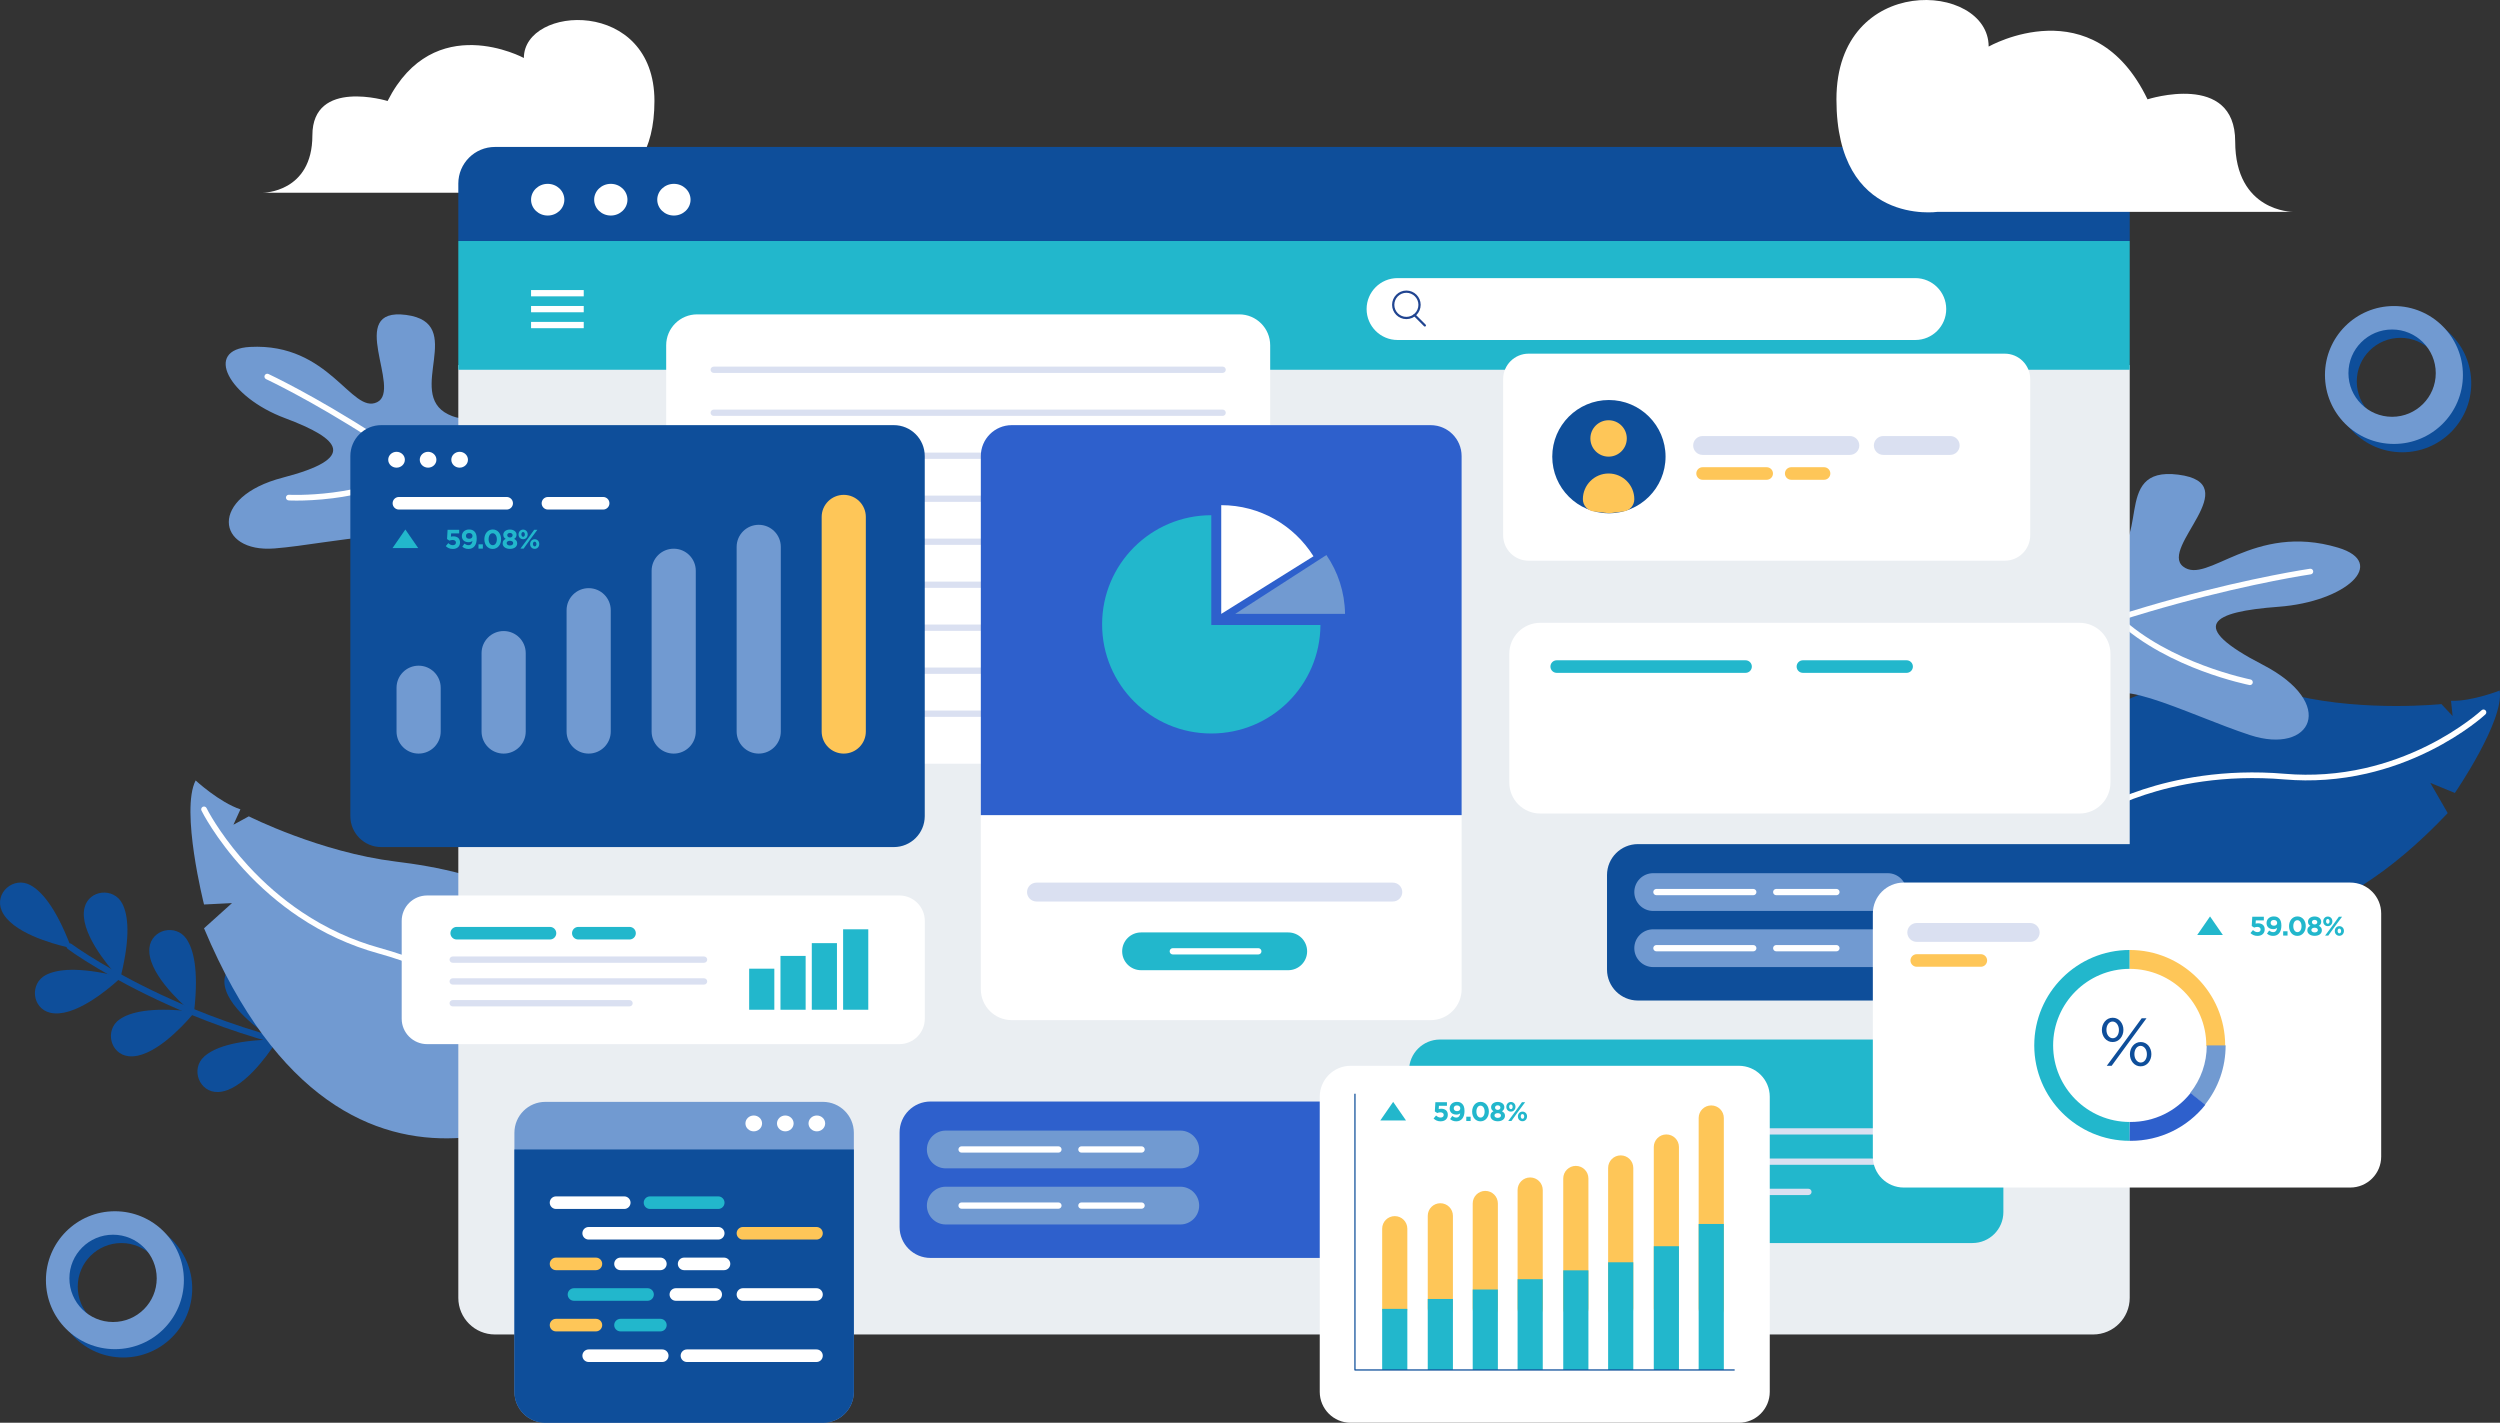 <svg width="492" height="280" viewBox="0 0 492 280" fill="none" xmlns="http://www.w3.org/2000/svg">
<rect x="0" y="0" width="492" height="280" fill="#333333" stroke="none"/>
<g clip-path="url(#clip0_212_2354)">
<path d="M491.937 135.897C491.937 135.897 486.46 138.06 482.358 137.918L482.676 140.921L480.469 138.562C480.469 138.562 465.853 140.116 451.969 136.94C438.086 133.764 407.625 128.731 403.081 162.057C403.081 162.057 435.586 208.796 481.709 160.018L478.283 154.072L483.118 156.052C483.118 156.052 492.873 141.842 491.938 135.898L491.937 135.897Z" fill="#0E4E9A"/>
<path d="M411.784 160.979C411.603 160.979 411.426 160.891 411.318 160.729C411.149 160.473 411.219 160.128 411.475 159.957C411.625 159.858 415.233 157.496 421.771 155.352C427.79 153.379 437.519 151.244 449.692 152.283C454.959 152.732 460.267 152.356 465.47 151.165C469.637 150.211 473.745 148.735 477.683 146.778C484.397 143.441 488.334 139.813 488.372 139.777C488.597 139.568 488.95 139.58 489.16 139.806C489.369 140.031 489.356 140.382 489.131 140.593C488.968 140.745 485.062 144.348 478.215 147.758C474.196 149.759 470.001 151.269 465.744 152.245C460.421 153.467 454.987 153.853 449.596 153.393C437.612 152.37 428.038 154.47 422.118 156.411C415.721 158.509 412.126 160.862 412.09 160.885C411.996 160.948 411.888 160.978 411.783 160.978L411.784 160.979Z" fill="white"/>
<path d="M386.93 133.214C386.93 133.214 375.93 110.749 389.303 104.312C402.676 97.876 403.173 111.739 413.697 110.006C424.22 108.273 415.058 91.669 428.678 93.411C442.298 95.153 424.896 107.778 429.635 111.491C434.374 115.205 443.379 102.755 460.128 107.778C470.034 110.749 461.71 118.423 448.414 119.413C435.117 120.403 430.411 123.126 445.27 130.801C460.128 138.475 454.928 148.625 442.794 144.664C430.659 140.703 411.838 130.801 415.801 140.455C419.763 150.11 400.199 162.983 387.569 134.267" fill="#719AD1"/>
<path d="M372.712 141.013C372.516 141.013 372.328 140.91 372.225 140.728C372.074 140.459 372.171 140.12 372.44 139.969C392.573 128.688 413.838 121.666 428.131 117.761C443.618 113.53 454.496 111.944 454.605 111.929C454.909 111.886 455.192 112.097 455.235 112.401C455.278 112.706 455.068 112.988 454.763 113.031C454.656 113.046 443.831 114.625 428.407 118.84C414.178 122.728 393.014 129.718 372.985 140.939C372.898 140.988 372.805 141.011 372.712 141.011V141.013Z" fill="white"/>
<path d="M442.795 134.824C442.759 134.824 442.723 134.82 442.687 134.814C442.646 134.806 438.57 133.999 433.335 132.041C428.493 130.23 421.631 127.034 416.433 122.088C416.21 121.876 416.202 121.524 416.414 121.301C416.625 121.078 416.978 121.069 417.201 121.281C426.896 130.506 442.742 133.689 442.9 133.719C443.202 133.779 443.399 134.071 443.34 134.373C443.288 134.639 443.055 134.824 442.794 134.824H442.795Z" fill="white"/>
<path d="M88.725 210.076C80.584 210.076 72.35 209.273 64.141 207.674C55.133 205.918 46.137 203.206 37.404 199.612C25.501 194.714 16.459 189.065 13.342 186.762C13.067 186.559 13.009 186.172 13.212 185.897C13.415 185.622 13.802 185.564 14.077 185.767C17.162 188.044 26.113 193.632 37.911 198.483C46.567 202.042 55.479 204.728 64.402 206.464C75.548 208.634 86.744 209.322 97.675 208.509C98.015 208.483 98.313 208.739 98.339 209.081C98.363 209.421 98.108 209.718 97.766 209.744C94.77 209.967 91.753 210.079 88.723 210.079L88.725 210.076Z" fill="#0E4E9A"/>
<path d="M6.012 174.207C8.212 175.424 10.916 178.567 13.727 185.756C13.864 186.109 13.551 186.473 13.181 186.389C10.48 185.767 2.226 183.545 0.346 179.25C-1.185 175.755 2.672 172.361 6.012 174.209V174.207Z" fill="#0E4E9A"/>
<path d="M24.066 177.829C25.218 180.06 25.684 184.194 23.852 191.825C23.763 192.194 23.297 192.313 23.042 192.032C21.155 189.951 15.528 183.263 16.631 178.656C17.484 175.091 22.386 174.573 24.066 177.829Z" fill="#0E4E9A"/>
<path d="M9.04 191.871C11.271 190.72 15.407 190.253 23.041 192.085C23.41 192.174 23.529 192.639 23.247 192.894C21.166 194.781 14.476 200.405 9.867 199.304C6.301 198.451 5.783 193.55 9.04 191.871Z" fill="#0E4E9A"/>
<path d="M36.678 184.76C38.104 186.825 39.093 190.868 38.245 198.669C38.204 199.045 37.757 199.223 37.468 198.977C35.333 197.152 28.901 191.234 29.408 186.525C29.8 182.881 34.597 181.743 36.678 184.761V184.76Z" fill="#0E4E9A"/>
<path d="M23.56 200.597C25.626 199.172 29.67 198.183 37.473 199.031C37.85 199.072 38.028 199.519 37.782 199.807C35.957 201.943 30.037 208.372 25.325 207.865C21.68 207.473 20.542 202.678 23.561 200.597H23.56Z" fill="#0E4E9A"/>
<path d="M51.138 190.533C52.82 192.397 54.323 196.277 54.492 204.122C54.501 204.501 54.08 204.735 53.762 204.528C51.408 202.996 44.264 197.959 44.157 193.224C44.074 189.56 48.683 187.811 51.138 190.533Z" fill="#0E4E9A"/>
<path d="M40.181 207.933C42.046 206.253 45.928 204.75 53.776 204.58C54.154 204.572 54.389 204.993 54.182 205.311C52.649 207.664 47.611 214.806 42.873 214.912C39.208 214.995 37.459 210.388 40.181 207.933Z" fill="#0E4E9A"/>
<path d="M38.5 153.596C38.5 153.596 43.182 157.901 47.314 159.279L45.938 162.307L48.968 160.655C48.968 160.655 62.957 167.723 77.889 169.558C92.822 171.394 124.899 177.452 117.646 214.074C117.646 214.074 68.8 250.971 40.153 182.684L45.661 177.728L40.153 178.003C40.153 178.003 35.47 159.479 38.5 153.596Z" fill="#719AD1"/>
<path d="M109.567 209.681C109.393 209.681 109.221 209.601 109.112 209.449C109.085 209.41 106.314 205.574 100.674 200.988C95.473 196.76 86.701 191.008 74.435 187.626C68.911 186.103 63.645 183.678 58.783 180.419C54.896 177.813 51.258 174.672 47.969 171.082C42.368 164.967 39.76 159.744 39.651 159.525C39.515 159.249 39.629 158.915 39.904 158.778C40.18 158.642 40.514 158.755 40.65 159.031C41.549 160.848 44.412 165.555 48.816 170.357C52.044 173.876 55.612 176.954 59.423 179.505C64.18 182.691 69.33 185.062 74.731 186.551C87.203 189.991 96.125 195.845 101.412 200.152C107.153 204.828 109.903 208.639 110.017 208.799C110.196 209.049 110.137 209.397 109.887 209.576C109.789 209.647 109.676 209.68 109.564 209.68L109.567 209.681Z" fill="white"/>
<path d="M104.723 110.293C104.723 110.293 120.181 91.3 110.526 81.902C100.873 72.502 96.695 85.729 88.197 81.54C79.697 77.352 92.001 63.563 79.923 61.977C67.844 60.392 79.255 76.713 74.212 79.153C69.169 81.593 64.865 67.451 49.231 68.274C39.986 68.762 45.002 78.143 56.065 82.281C67.128 86.419 70.401 90.168 55.66 93.996C40.92 97.825 42.603 108.842 54.017 107.935C65.431 107.029 84.15 102.004 78.159 110.349C72.169 118.694 85.355 135.773 103.893 111.153" fill="#719AD1"/>
<path d="M114.88 121.228C114.728 121.228 114.575 121.166 114.465 121.043C100.437 105.445 84.295 93.649 73.224 86.5C61.23 78.755 52.45 74.652 52.364 74.613C52.085 74.483 51.964 74.152 52.094 73.872C52.224 73.593 52.555 73.473 52.834 73.603C52.922 73.643 61.771 77.779 73.829 85.566C84.959 92.751 101.185 104.61 115.295 120.301C115.5 120.53 115.482 120.881 115.253 121.087C115.146 121.182 115.012 121.229 114.88 121.229V121.228Z" fill="white"/>
<path d="M58.414 98.517C57.435 98.517 56.858 98.486 56.799 98.482C56.492 98.465 56.257 98.201 56.274 97.894C56.291 97.587 56.555 97.353 56.862 97.369C57.006 97.378 71.344 98.107 82.085 91.559C82.347 91.398 82.69 91.483 82.85 91.745C83.01 92.007 82.927 92.35 82.664 92.51C76.887 96.031 70.162 97.467 65.538 98.051C62.481 98.438 59.95 98.516 58.413 98.516L58.414 98.517Z" fill="white"/>
<path d="M411.925 262.624L97.4 262.624C93.425 262.624 90.197 259.398 90.197 255.424V71.839L419.128 71.839V255.425C419.128 259.398 415.901 262.625 411.925 262.625V262.624Z" fill="#EAEEF2"/>
<path d="M161.946 216.847H107.327C103.962 216.847 101.235 219.573 101.235 222.937V273.91C101.235 277.273 103.962 280 107.327 280H161.946C165.31 280 168.037 277.273 168.037 273.91V222.937C168.037 219.573 165.31 216.847 161.946 216.847Z" fill="#719AD1"/>
<path d="M51.744 37.925H111.729C111.729 37.925 128.794 40.263 128.794 19.875C128.794 -0.512 103.097 0.99 103.097 11.412C103.097 11.412 85.411 1.828 76.278 19.876C76.278 19.876 61.477 15.354 61.477 26.64C61.477 37.926 51.744 37.926 51.744 37.926V37.925Z" fill="white"/>
<path d="M148.339 222.65C149.244 222.65 149.977 221.951 149.977 221.09C149.977 220.229 149.244 219.53 148.339 219.53C147.434 219.53 146.701 220.229 146.701 221.09C146.701 221.951 147.434 222.65 148.339 222.65Z" fill="white"/>
<path d="M154.547 222.65C155.452 222.65 156.185 221.951 156.185 221.09C156.185 220.229 155.452 219.53 154.547 219.53C153.643 219.53 152.909 220.229 152.909 221.09C152.909 221.951 153.643 222.65 154.547 222.65Z" fill="white"/>
<path d="M160.756 222.65C161.66 222.65 162.394 221.951 162.394 221.09C162.394 220.229 161.66 219.53 160.756 219.53C159.851 219.53 159.117 220.229 159.117 221.09C159.117 221.951 159.851 222.65 160.756 222.65Z" fill="white"/>
<path d="M472.768 61.868C465.271 61.868 459.194 67.943 459.194 75.438C459.194 82.933 465.271 89.008 472.768 89.008C480.265 89.008 486.343 82.933 486.343 75.438C486.343 67.943 480.265 61.868 472.768 61.868ZM472.405 83.666C467.659 83.666 463.812 79.82 463.812 75.076C463.812 70.331 467.659 66.485 472.405 66.485C477.151 66.485 480.998 70.331 480.998 75.076C480.998 79.82 477.151 83.666 472.405 83.666Z" fill="#0E4E9A"/>
<path d="M471.127 60.228C463.63 60.228 457.553 66.303 457.553 73.798C457.553 81.293 463.63 87.368 471.127 87.368C478.625 87.368 484.702 81.293 484.702 73.798C484.702 66.303 478.625 60.228 471.127 60.228ZM470.765 82.026C466.019 82.026 462.172 78.18 462.172 73.436C462.172 68.691 466.019 64.845 470.765 64.845C475.511 64.845 479.358 68.691 479.358 73.436C479.358 78.18 475.511 82.026 470.765 82.026Z" fill="#719AD1"/>
<path d="M24.254 240.014C16.757 240.014 10.679 246.09 10.679 253.584C10.679 261.079 16.757 267.154 24.254 267.154C31.751 267.154 37.828 261.079 37.828 253.584C37.828 246.09 31.751 240.014 24.254 240.014ZM23.891 261.812C19.145 261.812 15.298 257.966 15.298 253.222C15.298 248.477 19.145 244.631 23.891 244.631C28.637 244.631 32.484 248.477 32.484 253.222C32.484 257.966 28.637 261.812 23.891 261.812Z" fill="#0E4E9A"/>
<path d="M22.613 238.374C15.116 238.374 9.039 244.449 9.039 251.944C9.039 259.439 15.116 265.514 22.613 265.514C30.111 265.514 36.188 259.439 36.188 251.944C36.188 244.449 30.111 238.374 22.613 238.374ZM22.25 260.172C17.505 260.172 13.657 256.326 13.657 251.582C13.657 246.837 17.505 242.991 22.25 242.991C26.997 242.991 30.844 246.837 30.844 251.582C30.844 256.326 26.997 260.172 22.25 260.172Z" fill="#719AD1"/>
<path d="M283.988 216.778H183.13C179.766 216.778 177.038 219.504 177.038 222.867V241.473C177.038 244.836 179.766 247.563 183.13 247.563H283.988C287.353 247.563 290.08 244.836 290.08 241.473V222.867C290.08 219.504 287.353 216.778 283.988 216.778Z" fill="#2E60CC"/>
<path d="M232.281 222.5H186.128C184.075 222.5 182.411 224.163 182.411 226.216V226.217C182.411 228.269 184.075 229.933 186.128 229.933H232.281C234.334 229.933 235.998 228.269 235.998 226.217V226.216C235.998 224.163 234.334 222.5 232.281 222.5Z" fill="#719AD1"/>
<path d="M208.3 226.835H189.237C188.895 226.835 188.618 226.557 188.618 226.216C188.618 225.874 188.895 225.597 189.237 225.597H208.3C208.642 225.597 208.919 225.874 208.919 226.216C208.919 226.557 208.642 226.835 208.3 226.835Z" fill="white"/>
<path d="M224.665 226.835H212.817C212.476 226.835 212.198 226.557 212.198 226.216C212.198 225.874 212.476 225.597 212.817 225.597H224.665C225.006 225.597 225.284 225.874 225.284 226.216C225.284 226.557 225.006 226.835 224.665 226.835Z" fill="white"/>
<path d="M232.281 233.545H186.128C184.075 233.545 182.411 235.208 182.411 237.26V237.262C182.411 239.314 184.075 240.977 186.128 240.977H232.281C234.334 240.977 235.998 239.314 235.998 237.262V237.26C235.998 235.208 234.334 233.545 232.281 233.545Z" fill="#719AD1"/>
<path d="M208.3 237.879H189.237C188.895 237.879 188.618 237.602 188.618 237.26C188.618 236.919 188.895 236.642 189.237 236.642H208.3C208.642 236.642 208.919 236.919 208.919 237.26C208.919 237.602 208.642 237.879 208.3 237.879Z" fill="white"/>
<path d="M224.665 237.879H212.817C212.476 237.879 212.198 237.602 212.198 237.26C212.198 236.919 212.476 236.642 212.817 236.642H224.665C225.006 236.642 225.284 236.919 225.284 237.26C225.284 237.602 225.006 237.879 224.665 237.879Z" fill="white"/>
<path d="M409.245 122.569H303.124C299.759 122.569 297.031 125.296 297.031 128.659V154.012C297.031 157.375 299.759 160.102 303.124 160.102H409.245C412.61 160.102 415.337 157.375 415.337 154.012V128.659C415.337 125.296 412.61 122.569 409.245 122.569Z" fill="white"/>
<path d="M101.235 226.216H168.037V273.91C168.037 277.271 165.307 280 161.946 280H107.327C103.965 280 101.235 277.271 101.235 273.91V226.216Z" fill="#0E4E9A"/>
<path d="M281.558 83.666H199.119C195.754 83.666 193.027 86.392 193.027 89.756V194.673C193.027 198.036 195.754 200.763 199.119 200.763H281.558C284.922 200.763 287.65 198.036 287.65 194.673V89.756C287.65 86.392 284.922 83.666 281.558 83.666Z" fill="white"/>
<path d="M419.128 47.43H90.197V72.77H419.128V47.43Z" fill="#22B7CC"/>
<path d="M376.925 54.731H275.04C271.675 54.731 268.948 57.458 268.948 60.821C268.948 64.185 271.675 66.911 275.04 66.911H376.925C380.289 66.911 383.017 64.185 383.017 60.821C383.017 57.458 380.289 54.731 376.925 54.731Z" fill="white"/>
<path d="M122.854 237.924H109.428C108.744 237.924 108.19 237.369 108.19 236.686C108.19 236.003 108.744 235.448 109.428 235.448H122.854C123.537 235.448 124.092 236.003 124.092 236.686C124.092 237.369 123.537 237.924 122.854 237.924Z" fill="white"/>
<path d="M141.349 243.947H115.851C115.167 243.947 114.612 243.392 114.612 242.709C114.612 242.026 115.167 241.471 115.851 241.471H141.349C142.032 241.471 142.587 242.026 142.587 242.709C142.587 243.392 142.032 243.947 141.349 243.947Z" fill="white"/>
<path d="M160.687 243.947H146.209C145.525 243.947 144.971 243.392 144.971 242.709C144.971 242.026 145.525 241.471 146.209 241.471H160.687C161.371 241.471 161.925 242.026 161.925 242.709C161.925 243.392 161.371 243.947 160.687 243.947Z" fill="#FEC658"/>
<path d="M160.687 268.043H135.189C134.505 268.043 133.951 267.488 133.951 266.805C133.951 266.122 134.505 265.567 135.189 265.567H160.687C161.371 265.567 161.926 266.122 161.926 266.805C161.926 267.488 161.371 268.043 160.687 268.043Z" fill="white"/>
<path d="M130.33 268.043H115.852C115.168 268.043 114.614 267.488 114.614 266.805C114.614 266.122 115.168 265.567 115.852 265.567H130.33C131.014 265.567 131.568 266.122 131.568 266.805C131.568 267.488 131.014 268.043 130.33 268.043Z" fill="white"/>
<path d="M160.687 255.996H146.209C145.525 255.996 144.971 255.441 144.971 254.758C144.971 254.075 145.525 253.52 146.209 253.52H160.687C161.371 253.52 161.925 254.075 161.925 254.758C161.925 255.441 161.371 255.996 160.687 255.996Z" fill="white"/>
<path d="M127.437 255.996H112.958C112.275 255.996 111.72 255.441 111.72 254.758C111.72 254.075 112.275 253.52 112.958 253.52H127.437C128.12 253.52 128.675 254.075 128.675 254.758C128.675 255.441 128.12 255.996 127.437 255.996Z" fill="#22B7CC"/>
<path d="M141.349 237.924H127.923C127.24 237.924 126.685 237.369 126.685 236.686C126.685 236.003 127.24 235.448 127.923 235.448H141.349C142.032 235.448 142.587 236.003 142.587 236.686C142.587 237.369 142.032 237.924 141.349 237.924Z" fill="#22B7CC"/>
<path d="M117.276 249.971H109.428C108.744 249.971 108.19 249.417 108.19 248.733C108.19 248.05 108.744 247.496 109.428 247.496H117.276C117.959 247.496 118.514 248.05 118.514 248.733C118.514 249.417 117.959 249.971 117.276 249.971Z" fill="#FEC658"/>
<path d="M142.484 249.971H134.637C133.953 249.971 133.398 249.417 133.398 248.733C133.398 248.05 133.953 247.496 134.637 247.496H142.484C143.168 247.496 143.723 248.05 143.723 248.733C143.723 249.417 143.168 249.971 142.484 249.971Z" fill="white"/>
<path d="M129.962 249.971H122.115C121.431 249.971 120.876 249.417 120.876 248.733C120.876 248.05 121.431 247.496 122.115 247.496H129.962C130.646 247.496 131.201 248.05 131.201 248.733C131.201 249.417 130.646 249.971 129.962 249.971Z" fill="white"/>
<path d="M117.276 262.02H109.428C108.744 262.02 108.19 261.465 108.19 260.782C108.19 260.099 108.744 259.544 109.428 259.544H117.276C117.959 259.544 118.514 260.099 118.514 260.782C118.514 261.465 117.959 262.02 117.276 262.02Z" fill="#FEC658"/>
<path d="M129.962 262.02H122.115C121.431 262.02 120.876 261.465 120.876 260.782C120.876 260.099 121.431 259.544 122.115 259.544H129.962C130.646 259.544 131.201 260.099 131.201 260.782C131.201 261.465 130.646 262.02 129.962 262.02Z" fill="#22B7CC"/>
<path d="M140.854 255.996H133.006C132.323 255.996 131.768 255.441 131.768 254.758C131.768 254.075 132.323 253.52 133.006 253.52H140.854C141.537 253.52 142.092 254.075 142.092 254.758C142.092 255.441 141.537 255.996 140.854 255.996Z" fill="white"/>
<path d="M253.527 183.502H224.559C222.506 183.502 220.842 185.166 220.842 187.218V187.219C220.842 189.271 222.506 190.935 224.559 190.935H253.527C255.58 190.935 257.244 189.271 257.244 187.219V187.218C257.244 185.166 255.58 183.502 253.527 183.502Z" fill="#22B7CC"/>
<path d="M247.636 187.838H230.807C230.465 187.838 230.188 187.561 230.188 187.219C230.188 186.878 230.465 186.6 230.807 186.6H247.636C247.977 186.6 248.255 186.878 248.255 187.219C248.255 187.561 247.977 187.838 247.636 187.838Z" fill="white"/>
<path d="M423.21 166.12H322.352C318.987 166.12 316.26 168.846 316.26 172.21V190.815C316.26 194.178 318.987 196.905 322.352 196.905H423.21C426.575 196.905 429.302 194.178 429.302 190.815V172.21C429.302 168.846 426.575 166.12 423.21 166.12Z" fill="#0E4E9A"/>
<path d="M388.172 204.58H283.389C280.024 204.58 277.297 207.307 277.297 210.67V238.542C277.297 241.905 280.024 244.631 283.389 244.631H388.172C391.537 244.631 394.264 241.905 394.264 238.542V210.67C394.264 207.307 391.537 204.58 388.172 204.58Z" fill="#22B7CC"/>
<path d="M114.88 57.083H104.512V58.321H114.88V57.083Z" fill="white"/>
<path d="M114.88 60.217H104.512V61.455H114.88V60.217Z" fill="white"/>
<path d="M114.88 63.351H104.512V64.589H114.88V63.351Z" fill="white"/>
<path d="M276.774 62.803C275.223 62.803 273.961 61.542 273.961 59.991C273.961 58.44 275.223 57.178 276.774 57.178C278.326 57.178 279.588 58.44 279.588 59.991C279.588 61.542 278.326 62.803 276.774 62.803ZM276.774 57.621C275.467 57.621 274.404 58.685 274.404 59.991C274.404 61.297 275.468 62.36 276.774 62.36C278.081 62.36 279.144 61.297 279.144 59.991C279.144 58.685 278.081 57.621 276.774 57.621Z" fill="#204490"/>
<path d="M280.411 64.267C280.354 64.267 280.298 64.246 280.255 64.203L278.228 62.177C278.141 62.09 278.141 61.95 278.228 61.863C278.315 61.777 278.455 61.777 278.541 61.863L280.568 63.89C280.655 63.976 280.655 64.116 280.568 64.203C280.525 64.246 280.468 64.267 280.412 64.267H280.411Z" fill="#204490"/>
<path d="M375.218 132.419H354.814C354.13 132.419 353.576 131.864 353.576 131.181C353.576 130.498 354.13 129.943 354.814 129.943H375.218C375.902 129.943 376.457 130.498 376.457 131.181C376.457 131.864 375.902 132.419 375.218 132.419Z" fill="#22B7CC"/>
<path d="M343.524 132.419H306.363C305.679 132.419 305.125 131.864 305.125 131.181C305.125 130.498 305.679 129.943 306.363 129.943H343.524C344.207 129.943 344.762 130.498 344.762 131.181C344.762 131.864 344.207 132.419 343.524 132.419Z" fill="#22B7CC"/>
<path d="M274.109 177.416H203.978C202.952 177.416 202.12 176.584 202.12 175.559C202.12 174.534 202.952 173.702 203.978 173.702H274.109C275.134 173.702 275.966 174.534 275.966 175.559C275.966 176.584 275.134 177.416 274.109 177.416Z" fill="#DAE0F1"/>
<path d="M385.591 223.278H285.437C285.095 223.278 284.818 223.001 284.818 222.659C284.818 222.318 285.095 222.041 285.437 222.041H385.591C385.933 222.041 386.21 222.318 386.21 222.659C386.21 223.001 385.933 223.278 385.591 223.278Z" fill="#DAE0F1"/>
<path d="M385.591 229.231H285.437C285.095 229.231 284.818 228.954 284.818 228.612C284.818 228.27 285.095 227.993 285.437 227.993H385.591C385.933 227.993 386.21 228.27 386.21 228.612C386.21 228.954 385.933 229.231 385.591 229.231Z" fill="#DAE0F1"/>
<path d="M355.897 235.185H285.437C285.095 235.185 284.818 234.907 284.818 234.566C284.818 234.224 285.095 233.947 285.437 233.947H355.897C356.239 233.947 356.516 234.224 356.516 234.566C356.516 234.907 356.239 235.185 355.897 235.185Z" fill="#DAE0F1"/>
<path d="M176.995 176.23H84.062C81.296 176.23 79.053 178.472 79.053 181.237V200.48C79.053 203.245 81.296 205.486 84.062 205.486H176.995C179.761 205.486 182.003 203.245 182.003 200.48V181.237C182.003 178.472 179.761 176.23 176.995 176.23Z" fill="white"/>
<path d="M123.893 184.891H113.814C113.13 184.891 112.575 184.336 112.575 183.653C112.575 182.97 113.13 182.415 113.814 182.415H123.893C124.576 182.415 125.131 182.97 125.131 183.653C125.131 184.336 124.576 184.891 123.893 184.891Z" fill="#22B7CC"/>
<path d="M108.237 184.891H89.88C89.197 184.891 88.642 184.336 88.642 183.653C88.642 182.97 89.197 182.415 89.88 182.415H108.237C108.92 182.415 109.475 182.97 109.475 183.653C109.475 184.336 108.92 184.891 108.237 184.891Z" fill="#22B7CC"/>
<path d="M138.56 189.474H89.089C88.747 189.474 88.47 189.197 88.47 188.855C88.47 188.514 88.747 188.237 89.089 188.237H138.56C138.902 188.237 139.18 188.514 139.18 188.855C139.18 189.197 138.902 189.474 138.56 189.474Z" fill="#DAE0F1"/>
<path d="M138.56 193.766H89.089C88.747 193.766 88.47 193.489 88.47 193.147C88.47 192.805 88.747 192.528 89.089 192.528H138.56C138.902 192.528 139.18 192.805 139.18 193.147C139.18 193.489 138.902 193.766 138.56 193.766Z" fill="#DAE0F1"/>
<path d="M123.893 198.056H89.088C88.746 198.056 88.469 197.779 88.469 197.437C88.469 197.095 88.746 196.818 89.088 196.818H123.893C124.234 196.818 124.512 197.095 124.512 197.437C124.512 197.779 124.234 198.056 123.893 198.056Z" fill="#DAE0F1"/>
<path d="M152.388 190.637H147.435V198.717H152.388V190.637Z" fill="#22B7CC"/>
<path d="M158.55 188.124H153.597V198.718H158.55V188.124Z" fill="#22B7CC"/>
<path d="M164.714 185.61H159.761V198.717H164.714V185.61Z" fill="#22B7CC"/>
<path d="M170.878 182.886H165.925V198.717H170.878V182.886Z" fill="#22B7CC"/>
<path d="M97.4 28.92H411.925C415.9 28.92 419.128 32.145 419.128 36.12V47.43H90.197V36.12C90.197 32.147 93.424 28.92 97.4 28.92Z" fill="#0E4E9A"/>
<path d="M451.233 41.695H381.304C381.304 41.695 361.411 44.563 361.411 19.551C361.411 -5.461 391.367 -3.621 391.367 9.166C391.367 9.166 411.986 -2.593 422.633 19.551C422.633 19.551 439.886 14.002 439.886 27.848C439.886 41.694 451.233 41.694 451.233 41.694V41.695Z" fill="white"/>
<path d="M107.789 42.419C109.598 42.419 111.065 41.023 111.065 39.3C111.065 37.577 109.598 36.181 107.789 36.181C105.979 36.181 104.512 37.577 104.512 39.3C104.512 41.023 105.979 42.419 107.789 42.419Z" fill="white"/>
<path d="M120.206 42.419C122.016 42.419 123.483 41.023 123.483 39.3C123.483 37.577 122.016 36.181 120.206 36.181C118.397 36.181 116.93 37.577 116.93 39.3C116.93 41.023 118.397 42.419 120.206 42.419Z" fill="white"/>
<path d="M132.623 42.419C134.433 42.419 135.9 41.023 135.9 39.3C135.9 37.577 134.433 36.181 132.623 36.181C130.814 36.181 129.347 37.577 129.347 39.3C129.347 41.023 130.814 42.419 132.623 42.419Z" fill="white"/>
<path d="M394.538 69.601H300.828C298.062 69.601 295.819 71.843 295.819 74.608V105.341C295.819 108.106 298.062 110.348 300.828 110.348H394.538C397.304 110.348 399.547 108.106 399.547 105.341V74.608C399.547 71.843 397.304 69.601 394.538 69.601Z" fill="white"/>
<path d="M316.632 101.013C322.79 101.013 327.781 96.024 327.781 89.868C327.781 83.713 322.79 78.723 316.632 78.723C310.475 78.723 305.484 83.713 305.484 89.868C305.484 96.024 310.475 101.013 316.632 101.013Z" fill="#0E4E9A"/>
<path d="M319.504 100.658L316.632 101.013L313.645 100.652C312.426 100.505 311.509 99.471 311.509 98.245C311.509 95.45 313.775 93.184 316.571 93.184C319.366 93.184 321.632 95.45 321.632 98.245V98.251C321.632 99.475 320.72 100.507 319.504 100.658Z" fill="#FEC658"/>
<path d="M316.571 89.868C318.55 89.868 320.154 88.265 320.154 86.286C320.154 84.308 318.55 82.704 316.571 82.704C314.592 82.704 312.987 84.308 312.987 86.286C312.987 88.265 314.592 89.868 316.571 89.868Z" fill="#FEC658"/>
<path d="M364.055 89.525H335.072C334.047 89.525 333.215 88.694 333.215 87.669C333.215 86.644 334.047 85.812 335.072 85.812H364.055C365.08 85.812 365.912 86.644 365.912 87.669C365.912 88.694 365.08 89.525 364.055 89.525Z" fill="#DAE0F1"/>
<path d="M383.802 89.525H370.632C369.607 89.525 368.775 88.694 368.775 87.669C368.775 86.644 369.607 85.812 370.632 85.812H383.802C384.827 85.812 385.659 86.644 385.659 87.669C385.659 88.694 384.827 89.525 383.802 89.525Z" fill="#DAE0F1"/>
<path d="M347.683 94.422H335.072C334.388 94.422 333.833 93.868 333.833 93.184C333.833 92.501 334.388 91.947 335.072 91.947H347.683C348.366 91.947 348.921 92.501 348.921 93.184C348.921 93.868 348.366 94.422 347.683 94.422Z" fill="#FEC658"/>
<path d="M358.973 94.422H352.513C351.83 94.422 351.275 93.868 351.275 93.184C351.275 92.501 351.83 91.947 352.513 91.947H358.973C359.656 91.947 360.211 92.501 360.211 93.184C360.211 93.868 359.656 94.422 358.973 94.422Z" fill="#FEC658"/>
<path d="M371.502 171.843H325.349C323.297 171.843 321.632 173.507 321.632 175.559V175.56C321.632 177.613 323.297 179.276 325.349 179.276H371.502C373.555 179.276 375.22 177.613 375.22 175.56V175.559C375.22 173.507 373.555 171.843 371.502 171.843Z" fill="#719AD1"/>
<path d="M345.046 176.178H325.982C325.64 176.178 325.363 175.901 325.363 175.559C325.363 175.218 325.64 174.94 325.982 174.94H345.046C345.387 174.94 345.665 175.218 345.665 175.559C345.665 175.901 345.387 176.178 345.046 176.178Z" fill="white"/>
<path d="M361.41 176.178H349.563C349.221 176.178 348.944 175.901 348.944 175.559C348.944 175.218 349.221 174.94 349.563 174.94H361.41C361.752 174.94 362.029 175.218 362.029 175.559C362.029 175.901 361.752 176.178 361.41 176.178Z" fill="white"/>
<path d="M371.502 182.888H325.349C323.297 182.888 321.632 184.552 321.632 186.604V186.605C321.632 188.657 323.297 190.321 325.349 190.321H371.502C373.555 190.321 375.22 188.657 375.22 186.605V186.604C375.22 184.552 373.555 182.888 371.502 182.888Z" fill="#719AD1"/>
<path d="M345.046 187.223H325.982C325.64 187.223 325.363 186.946 325.363 186.604C325.363 186.262 325.64 185.985 325.982 185.985H345.046C345.387 185.985 345.665 186.262 345.665 186.604C345.665 186.946 345.387 187.223 345.046 187.223Z" fill="white"/>
<path d="M361.41 187.223H349.563C349.221 187.223 348.944 186.946 348.944 186.604C348.944 186.262 349.221 185.985 349.563 185.985H361.41C361.752 185.985 362.029 186.262 362.029 186.604C362.029 186.946 361.752 187.223 361.41 187.223Z" fill="white"/>
<path d="M462.526 173.688H374.667C371.303 173.688 368.575 176.414 368.575 179.778V227.619C368.575 230.983 371.303 233.709 374.667 233.709H462.526C465.89 233.709 468.618 230.983 468.618 227.619V179.778C468.618 176.414 465.89 173.688 462.526 173.688Z" fill="white"/>
<path d="M399.547 185.362H377.215C376.19 185.362 375.358 184.531 375.358 183.506C375.358 182.481 376.19 181.649 377.215 181.649H399.547C400.572 181.649 401.404 182.481 401.404 183.506C401.404 184.531 400.572 185.362 399.547 185.362Z" fill="#DAE0F1"/>
<path d="M389.828 190.259H377.217C376.533 190.259 375.979 189.705 375.979 189.021C375.979 188.338 376.533 187.784 377.217 187.784H389.828C390.511 187.784 391.066 188.338 391.066 189.021C391.066 189.705 390.511 190.259 389.828 190.259Z" fill="#FEC658"/>
<path d="M444.278 184.184C443.978 184.184 443.717 184.135 443.494 184.036C443.271 183.937 443.071 183.8 442.891 183.628L443.384 183.04C443.525 183.168 443.666 183.266 443.808 183.336C443.949 183.407 444.102 183.441 444.268 183.441C444.459 183.441 444.61 183.397 444.721 183.309C444.833 183.221 444.889 183.094 444.889 182.928V182.917C444.889 182.758 444.828 182.634 444.705 182.546C444.584 182.459 444.425 182.414 444.231 182.414C444.115 182.414 444.004 182.428 443.9 182.454C443.796 182.48 443.7 182.513 443.612 182.551L443.14 182.24L443.245 180.414H445.526V181.128H443.945L443.903 181.768C443.977 181.751 444.052 181.736 444.126 181.723C444.2 181.711 444.288 181.705 444.391 181.705C444.57 181.705 444.74 181.728 444.897 181.774C445.055 181.82 445.193 181.89 445.312 181.986C445.431 182.081 445.524 182.204 445.592 182.353C445.66 182.503 445.693 182.683 445.693 182.891V182.902C445.693 183.1 445.66 183.277 445.592 183.434C445.525 183.591 445.43 183.725 445.307 183.836C445.184 183.948 445.036 184.033 444.86 184.092C444.684 184.152 444.491 184.183 444.279 184.183L444.278 184.184Z" fill="#22B7CC"/>
<path d="M447.38 183.444C447.521 183.444 447.637 183.414 447.729 183.356C447.821 183.298 447.896 183.226 447.954 183.142C448.013 183.058 448.055 182.966 448.082 182.87C448.108 182.773 448.125 182.684 448.133 182.602C448.037 182.684 447.928 182.746 447.804 182.79C447.681 182.835 447.54 182.856 447.381 182.856C447.18 182.856 446.998 182.829 446.836 182.774C446.674 182.72 446.534 182.641 446.418 182.539C446.301 182.436 446.212 182.311 446.15 182.163C446.088 182.014 446.057 181.847 446.057 181.66V181.649C446.057 181.462 446.092 181.289 446.16 181.13C446.229 180.972 446.325 180.835 446.449 180.721C446.572 180.606 446.721 180.516 446.896 180.451C447.07 180.385 447.262 180.353 447.47 180.353C447.594 180.353 447.705 180.361 447.806 180.377C447.906 180.393 447.999 180.416 448.083 180.448C448.167 180.481 448.248 180.521 448.321 180.572C448.395 180.623 448.467 180.685 448.538 180.754C448.604 180.821 448.665 180.897 448.717 180.982C448.77 181.066 448.816 181.165 448.854 181.278C448.893 181.39 448.924 181.519 448.945 181.661C448.966 181.804 448.977 181.967 448.977 182.15V182.162C448.977 182.461 448.941 182.736 448.872 182.985C448.801 183.233 448.698 183.446 448.562 183.622C448.426 183.799 448.258 183.937 448.057 184.034C447.857 184.133 447.622 184.183 447.359 184.183C447.095 184.183 446.856 184.142 446.665 184.062C446.475 183.981 446.3 183.875 446.142 183.743L446.57 183.125C446.704 183.233 446.832 183.314 446.956 183.366C447.08 183.417 447.221 183.443 447.38 183.443V183.444ZM447.51 182.179C447.712 182.179 447.869 182.127 447.98 182.023C448.092 181.919 448.147 181.788 448.147 181.628V181.617C448.147 181.451 448.089 181.315 447.974 181.21C447.859 181.104 447.698 181.051 447.494 181.051C447.289 181.051 447.136 181.103 447.026 181.207C446.915 181.311 446.861 181.446 446.861 181.612V181.623C446.861 181.789 446.918 181.923 447.033 182.025C447.148 182.128 447.307 182.179 447.509 182.179H447.51Z" fill="#22B7CC"/>
<path d="M449.329 183.274H450.187V184.121H449.329V183.274Z" fill="#22B7CC"/>
<path d="M452.124 184.184C451.876 184.184 451.652 184.136 451.449 184.038C451.246 183.941 451.072 183.807 450.93 183.636C450.788 183.465 450.676 183.263 450.599 183.029C450.521 182.797 450.483 182.546 450.483 182.278V182.267C450.483 181.998 450.523 181.748 450.602 181.515C450.681 181.283 450.794 181.08 450.937 180.906C451.082 180.733 451.256 180.598 451.459 180.499C451.662 180.4 451.887 180.351 452.133 180.351C452.38 180.351 452.6 180.399 452.803 180.497C453.006 180.593 453.18 180.728 453.322 180.899C453.465 181.07 453.576 181.272 453.655 181.505C453.734 181.738 453.774 181.988 453.774 182.257V182.268C453.774 182.537 453.734 182.787 453.655 183.019C453.576 183.252 453.463 183.455 453.32 183.628C453.175 183.802 453.001 183.937 452.798 184.036C452.595 184.135 452.37 184.184 452.124 184.184ZM452.135 183.443C452.259 183.443 452.37 183.414 452.468 183.356C452.567 183.298 452.651 183.217 452.722 183.113C452.792 183.009 452.845 182.887 452.883 182.745C452.92 182.602 452.938 182.447 452.938 182.278V182.268C452.938 182.1 452.918 181.944 452.88 181.801C452.842 181.659 452.786 181.535 452.713 181.43C452.641 181.325 452.554 181.242 452.453 181.182C452.353 181.123 452.242 181.093 452.122 181.093C452.002 181.093 451.887 181.122 451.789 181.18C451.69 181.238 451.606 181.319 451.538 181.423C451.47 181.527 451.415 181.649 451.377 181.791C451.339 181.934 451.319 182.088 451.319 182.258V182.268C451.319 182.436 451.339 182.592 451.377 182.737C451.415 182.881 451.47 183.004 451.542 183.108C451.612 183.212 451.698 183.294 451.798 183.354C451.898 183.413 452.011 183.443 452.133 183.443H452.135Z" fill="#22B7CC"/>
<path d="M455.516 184.174C455.312 184.174 455.121 184.148 454.947 184.097C454.772 184.047 454.621 183.974 454.493 183.881C454.366 183.788 454.267 183.675 454.194 183.545C454.122 183.415 454.085 183.268 454.085 183.106V183.095C454.085 182.87 454.135 182.686 454.236 182.548C454.336 182.408 454.486 182.293 454.683 182.201C454.538 182.113 454.424 182.007 454.339 181.881C454.254 181.756 454.211 181.592 454.211 181.392V181.38C454.211 181.239 454.242 181.107 454.304 180.983C454.366 180.859 454.454 180.752 454.569 180.66C454.684 180.568 454.82 180.495 454.979 180.443C455.137 180.39 455.316 180.364 455.514 180.364C455.712 180.364 455.885 180.39 456.046 180.443C456.207 180.497 456.344 180.567 456.458 180.658C456.574 180.748 456.661 180.856 456.723 180.981C456.785 181.106 456.816 181.239 456.816 181.38V181.392C456.816 181.592 456.774 181.756 456.689 181.881C456.604 182.006 456.489 182.112 456.344 182.201C456.531 182.3 456.678 182.415 456.784 182.548C456.891 182.68 456.943 182.856 456.943 183.074V183.085C456.943 183.258 456.907 183.412 456.834 183.545C456.762 183.679 456.661 183.793 456.534 183.887C456.406 183.981 456.257 184.052 456.081 184.101C455.905 184.151 455.717 184.175 455.511 184.175L455.516 184.174ZM455.516 183.502C455.717 183.502 455.874 183.457 455.987 183.37C456.099 183.282 456.156 183.172 456.156 183.042V183.03C456.156 182.886 456.097 182.774 455.977 182.695C455.857 182.616 455.703 182.576 455.516 182.576C455.329 182.576 455.176 182.616 455.055 182.695C454.935 182.774 454.876 182.887 454.876 183.03V183.042C454.876 183.169 454.933 183.277 455.046 183.367C455.158 183.457 455.316 183.502 455.517 183.502H455.516ZM455.516 181.93C455.678 181.93 455.807 181.888 455.902 181.803C455.998 181.717 456.045 181.611 456.045 181.48V181.468C456.045 181.356 455.999 181.255 455.907 181.166C455.816 181.078 455.684 181.034 455.516 181.034C455.348 181.034 455.216 181.077 455.125 181.164C455.033 181.251 454.987 181.35 454.987 181.463V181.475C454.987 181.606 455.034 181.713 455.13 181.8C455.225 181.887 455.354 181.93 455.516 181.93Z" fill="#22B7CC"/>
<path d="M458.105 182.269C457.971 182.269 457.849 182.244 457.74 182.195C457.631 182.145 457.536 182.079 457.456 181.994C457.377 181.91 457.316 181.811 457.273 181.699C457.231 181.586 457.21 181.463 457.21 181.333V181.322C457.21 181.192 457.232 181.07 457.276 180.955C457.32 180.84 457.381 180.739 457.461 180.653C457.541 180.566 457.636 180.498 457.747 180.448C457.859 180.399 457.981 180.374 458.115 180.374C458.249 180.374 458.371 180.399 458.48 180.448C458.589 180.498 458.685 180.565 458.764 180.649C458.843 180.733 458.904 180.832 458.947 180.945C458.989 181.057 459.01 181.18 459.01 181.31V181.321C459.01 181.451 458.988 181.575 458.945 181.689C458.9 181.804 458.839 181.904 458.759 181.991C458.68 182.077 458.584 182.145 458.473 182.195C458.361 182.244 458.239 182.269 458.105 182.269ZM460.286 180.417H460.916L459.434 182.413L458.21 184.122H457.58L459.062 182.127L460.286 180.417ZM458.105 180.857C457.993 180.857 457.907 180.901 457.851 180.992C457.794 181.082 457.767 181.189 457.767 181.312V181.324C457.767 181.447 457.799 181.555 457.862 181.649C457.926 181.743 458.011 181.789 458.116 181.789C458.229 181.789 458.314 181.743 458.37 181.652C458.427 181.56 458.454 181.453 458.454 181.333V181.322C458.454 181.199 458.422 181.091 458.359 180.997C458.296 180.904 458.21 180.857 458.105 180.857ZM460.381 184.164C460.247 184.164 460.125 184.139 460.016 184.09C459.907 184.04 459.811 183.974 459.732 183.889C459.653 183.805 459.592 183.706 459.549 183.594C459.507 183.481 459.486 183.358 459.486 183.228V183.217C459.486 183.087 459.508 182.965 459.551 182.85C459.596 182.735 459.657 182.634 459.737 182.548C459.816 182.461 459.912 182.393 460.023 182.343C460.135 182.294 460.257 182.269 460.391 182.269C460.525 182.269 460.647 182.294 460.756 182.343C460.865 182.393 460.96 182.46 461.04 182.544C461.119 182.628 461.18 182.727 461.223 182.84C461.265 182.952 461.286 183.075 461.286 183.205V183.216C461.286 183.346 461.264 183.47 461.221 183.584C461.176 183.699 461.115 183.799 461.035 183.886C460.956 183.972 460.86 184.04 460.749 184.09C460.637 184.139 460.515 184.164 460.381 184.164ZM460.392 183.683C460.505 183.683 460.59 183.637 460.646 183.545C460.703 183.454 460.73 183.347 460.73 183.228V183.217C460.73 183.094 460.698 182.986 460.635 182.892C460.572 182.799 460.486 182.752 460.381 182.752C460.268 182.752 460.183 182.797 460.127 182.887C460.07 182.977 460.043 183.084 460.043 183.207V183.219C460.043 183.342 460.075 183.45 460.138 183.544C460.201 183.638 460.287 183.684 460.392 183.684V183.683Z" fill="#22B7CC"/>
<path d="M432.411 184.008L434.936 180.353L437.461 184.008H432.411Z" fill="#22B7CC"/>
<path d="M243.88 61.868H137.196C133.831 61.868 131.104 64.595 131.104 67.958V144.215C131.104 147.578 133.831 150.305 137.196 150.305H243.88C247.245 150.305 249.972 147.578 249.972 144.215V67.958C249.972 64.595 247.245 61.868 243.88 61.868Z" fill="white"/>
<path d="M342.198 209.747H265.818C262.453 209.747 259.726 212.473 259.726 215.837V273.91C259.726 277.273 262.453 280 265.818 280H342.198C345.562 280 348.29 277.273 348.29 273.91V215.837C348.29 212.473 345.562 209.747 342.198 209.747Z" fill="white"/>
<path d="M283.514 220.678C283.214 220.678 282.953 220.628 282.73 220.529C282.507 220.43 282.307 220.295 282.127 220.122L282.62 219.534C282.761 219.662 282.902 219.759 283.043 219.83C283.185 219.9 283.338 219.935 283.504 219.935C283.695 219.935 283.846 219.891 283.957 219.803C284.069 219.715 284.124 219.587 284.124 219.421V219.41C284.124 219.252 284.064 219.128 283.941 219.04C283.82 218.952 283.661 218.908 283.467 218.908C283.351 218.908 283.24 218.921 283.136 218.947C283.032 218.973 282.936 219.007 282.848 219.045L282.376 218.733L282.481 216.907H284.762V217.622H283.181L283.139 218.262C283.213 218.244 283.287 218.229 283.362 218.217C283.436 218.205 283.524 218.198 283.627 218.198C283.806 218.198 283.976 218.222 284.133 218.268C284.29 218.314 284.429 218.384 284.548 218.479C284.667 218.575 284.76 218.697 284.828 218.847C284.896 218.997 284.929 219.176 284.929 219.384V219.395C284.929 219.593 284.896 219.77 284.828 219.928C284.761 220.085 284.666 220.219 284.543 220.33C284.42 220.441 284.272 220.527 284.096 220.586C283.92 220.646 283.727 220.677 283.515 220.677L283.514 220.678Z" fill="#22B7CC"/>
<path d="M286.617 219.938C286.758 219.938 286.875 219.908 286.966 219.85C287.058 219.792 287.133 219.72 287.192 219.636C287.25 219.551 287.292 219.46 287.319 219.363C287.345 219.267 287.362 219.178 287.37 219.096C287.275 219.178 287.166 219.239 287.042 219.284C286.918 219.329 286.777 219.351 286.618 219.351C286.418 219.351 286.236 219.324 286.073 219.269C285.911 219.215 285.771 219.135 285.655 219.034C285.539 218.931 285.449 218.806 285.388 218.658C285.326 218.509 285.295 218.342 285.295 218.155V218.144C285.295 217.957 285.329 217.784 285.397 217.625C285.467 217.467 285.562 217.33 285.686 217.216C285.81 217.101 285.958 217.011 286.133 216.946C286.308 216.88 286.499 216.848 286.707 216.848C286.831 216.848 286.943 216.855 287.043 216.872C287.143 216.888 287.236 216.911 287.32 216.943C287.405 216.976 287.485 217.016 287.558 217.067C287.632 217.118 287.704 217.18 287.775 217.249C287.842 217.316 287.902 217.393 287.954 217.477C288.008 217.561 288.053 217.66 288.092 217.773C288.13 217.885 288.161 218.014 288.182 218.156C288.203 218.299 288.214 218.462 288.214 218.645V218.656C288.214 218.956 288.178 219.231 288.109 219.48C288.039 219.728 287.936 219.941 287.8 220.117C287.663 220.293 287.495 220.431 287.294 220.529C287.094 220.628 286.86 220.678 286.596 220.678C286.332 220.678 286.093 220.637 285.903 220.556C285.712 220.476 285.537 220.37 285.379 220.238L285.807 219.619C285.941 219.728 286.07 219.809 286.194 219.861C286.317 219.912 286.459 219.938 286.617 219.938ZM286.747 218.673C286.949 218.673 287.106 218.621 287.218 218.517C287.329 218.413 287.385 218.281 287.385 218.123V218.112C287.385 217.946 287.327 217.81 287.211 217.705C287.096 217.599 286.935 217.546 286.731 217.546C286.527 217.546 286.373 217.598 286.263 217.702C286.153 217.806 286.098 217.941 286.098 218.107V218.117C286.098 218.283 286.155 218.416 286.27 218.519C286.386 218.622 286.544 218.673 286.746 218.673H286.747Z" fill="#22B7CC"/>
<path d="M288.565 219.768H289.423V220.615H288.565V219.768Z" fill="#22B7CC"/>
<path d="M291.359 220.678C291.112 220.678 290.888 220.629 290.685 220.532C290.481 220.435 290.308 220.3 290.166 220.129C290.023 219.959 289.912 219.757 289.835 219.523C289.757 219.29 289.719 219.04 289.719 218.772V218.76C289.719 218.492 289.758 218.242 289.838 218.009C289.917 217.776 290.03 217.573 290.173 217.4C290.318 217.227 290.491 217.092 290.694 216.993C290.898 216.894 291.123 216.844 291.369 216.844C291.616 216.844 291.836 216.893 292.039 216.99C292.242 217.087 292.416 217.222 292.558 217.393C292.7 217.563 292.812 217.765 292.891 217.999C292.97 218.232 293.01 218.483 293.01 218.751V218.76C293.01 219.029 292.97 219.279 292.891 219.512C292.812 219.744 292.699 219.947 292.555 220.121C292.411 220.294 292.237 220.43 292.034 220.528C291.831 220.627 291.606 220.677 291.359 220.677V220.678ZM291.371 219.936C291.494 219.936 291.606 219.908 291.704 219.85C291.803 219.792 291.887 219.711 291.957 219.607C292.028 219.503 292.081 219.381 292.118 219.238C292.156 219.096 292.174 218.941 292.174 218.772V218.762C292.174 218.593 292.154 218.437 292.116 218.295C292.078 218.153 292.022 218.029 291.949 217.924C291.877 217.818 291.79 217.736 291.689 217.676C291.588 217.617 291.478 217.587 291.358 217.587C291.238 217.587 291.123 217.615 291.025 217.674C290.926 217.732 290.842 217.812 290.774 217.916C290.706 218.02 290.651 218.143 290.613 218.285C290.574 218.427 290.555 218.583 290.555 218.752V218.762C290.555 218.93 290.574 219.086 290.613 219.231C290.651 219.374 290.706 219.498 290.777 219.602C290.848 219.706 290.933 219.788 291.034 219.847C291.134 219.907 291.247 219.936 291.369 219.936H291.371Z" fill="#22B7CC"/>
<path d="M294.753 220.668C294.549 220.668 294.358 220.642 294.184 220.591C294.009 220.54 293.858 220.467 293.73 220.375C293.603 220.282 293.504 220.169 293.431 220.039C293.359 219.909 293.322 219.762 293.322 219.6V219.59C293.322 219.364 293.373 219.181 293.473 219.043C293.573 218.903 293.723 218.788 293.92 218.696C293.775 218.608 293.661 218.502 293.576 218.375C293.491 218.25 293.448 218.087 293.448 217.887V217.875C293.448 217.734 293.479 217.602 293.541 217.478C293.603 217.354 293.691 217.247 293.806 217.155C293.921 217.063 294.057 216.99 294.216 216.938C294.374 216.885 294.553 216.859 294.751 216.859C294.949 216.859 295.122 216.885 295.283 216.938C295.444 216.992 295.582 217.062 295.695 217.153C295.811 217.243 295.898 217.351 295.96 217.476C296.022 217.601 296.053 217.734 296.053 217.875V217.887C296.053 218.087 296.011 218.25 295.926 218.375C295.842 218.5 295.726 218.608 295.582 218.696C295.768 218.795 295.915 218.91 296.021 219.043C296.128 219.175 296.18 219.351 296.18 219.569V219.579C296.18 219.752 296.144 219.905 296.071 220.039C295.999 220.173 295.898 220.287 295.771 220.381C295.643 220.474 295.494 220.545 295.318 220.595C295.143 220.644 294.954 220.669 294.748 220.669L294.753 220.668ZM294.753 219.996C294.954 219.996 295.111 219.951 295.224 219.863C295.336 219.775 295.393 219.665 295.393 219.535V219.524C295.393 219.379 295.334 219.268 295.214 219.189C295.094 219.109 294.94 219.07 294.753 219.07C294.566 219.07 294.413 219.109 294.293 219.189C294.172 219.268 294.113 219.381 294.113 219.524V219.535C294.113 219.663 294.17 219.77 294.283 219.861C294.395 219.951 294.553 219.996 294.754 219.996H294.753ZM294.753 218.424C294.915 218.424 295.044 218.382 295.139 218.296C295.235 218.212 295.282 218.104 295.282 217.973V217.963C295.282 217.851 295.236 217.75 295.144 217.661C295.053 217.573 294.922 217.529 294.753 217.529C294.585 217.529 294.454 217.572 294.362 217.659C294.27 217.745 294.224 217.844 294.224 217.958V217.968C294.224 218.099 294.272 218.207 294.367 218.294C294.462 218.38 294.591 218.424 294.753 218.424Z" fill="#22B7CC"/>
<path d="M297.341 218.763C297.207 218.763 297.085 218.738 296.976 218.689C296.867 218.639 296.771 218.572 296.692 218.488C296.613 218.404 296.552 218.305 296.509 218.192C296.467 218.08 296.446 217.957 296.446 217.827V217.817C296.446 217.687 296.468 217.565 296.511 217.45C296.556 217.334 296.617 217.234 296.697 217.148C296.778 217.061 296.872 216.993 296.983 216.943C297.095 216.894 297.217 216.869 297.351 216.869C297.485 216.869 297.607 216.894 297.716 216.943C297.825 216.993 297.921 217.06 298 217.144C298.079 217.228 298.14 217.327 298.183 217.44C298.225 217.552 298.246 217.675 298.246 217.805V217.816C298.246 217.946 298.224 218.068 298.181 218.184C298.136 218.299 298.075 218.399 297.995 218.486C297.916 218.572 297.82 218.64 297.709 218.69C297.597 218.739 297.475 218.764 297.341 218.764V218.763ZM299.522 216.911H300.152L298.67 218.906L297.446 220.616H296.816L298.298 218.621L299.522 216.911ZM297.341 217.351C297.228 217.351 297.143 217.395 297.087 217.486C297.03 217.576 297.003 217.682 297.003 217.806V217.817C297.003 217.941 297.035 218.049 297.098 218.143C297.161 218.237 297.247 218.283 297.352 218.283C297.465 218.283 297.55 218.237 297.606 218.145C297.663 218.054 297.69 217.947 297.69 217.827V217.817C297.69 217.693 297.658 217.586 297.595 217.492C297.532 217.399 297.446 217.352 297.341 217.352V217.351ZM299.617 220.658C299.483 220.658 299.361 220.633 299.252 220.584C299.143 220.534 299.047 220.467 298.968 220.383C298.889 220.299 298.828 220.2 298.785 220.087C298.743 219.975 298.722 219.852 298.722 219.722V219.712C298.722 219.582 298.744 219.46 298.787 219.345C298.832 219.23 298.893 219.129 298.973 219.043C299.052 218.956 299.148 218.888 299.259 218.838C299.37 218.789 299.493 218.764 299.627 218.764C299.761 218.764 299.883 218.789 299.992 218.838C300.101 218.888 300.196 218.955 300.276 219.039C300.355 219.123 300.416 219.222 300.459 219.335C300.501 219.447 300.522 219.57 300.522 219.7V219.711C300.522 219.841 300.5 219.964 300.456 220.079C300.412 220.194 300.351 220.294 300.271 220.381C300.191 220.467 300.096 220.535 299.985 220.585C299.873 220.634 299.751 220.659 299.617 220.659V220.658ZM299.628 220.176C299.741 220.176 299.826 220.131 299.882 220.039C299.939 219.947 299.966 219.841 299.966 219.721V219.711C299.966 219.587 299.934 219.48 299.871 219.386C299.808 219.293 299.722 219.246 299.617 219.246C299.504 219.246 299.419 219.29 299.363 219.381C299.306 219.471 299.279 219.577 299.279 219.701V219.712C299.279 219.836 299.311 219.944 299.374 220.038C299.437 220.132 299.523 220.178 299.628 220.178V220.176Z" fill="#22B7CC"/>
<path d="M271.648 220.502L274.173 216.847L276.698 220.502H271.648Z" fill="#22B7CC"/>
<path d="M274.488 259.965C273.119 259.965 272.011 258.857 272.011 257.49V241.808C272.011 240.44 273.119 239.332 274.488 239.332C275.856 239.332 276.964 240.44 276.964 241.808V257.49C276.964 258.857 275.856 259.965 274.488 259.965Z" fill="#FEC658"/>
<path d="M283.458 259.965C282.09 259.965 280.982 258.857 280.982 257.49V239.271C280.982 237.903 282.09 236.795 283.458 236.795C284.827 236.795 285.935 237.903 285.935 239.271V257.49C285.935 258.857 284.827 259.965 283.458 259.965Z" fill="#FEC658"/>
<path d="M292.305 259.965C290.937 259.965 289.829 258.857 289.829 257.49V236.843C289.829 235.476 290.937 234.368 292.305 234.368C293.673 234.368 294.782 235.476 294.782 236.843V257.49C294.782 258.857 293.673 259.965 292.305 259.965Z" fill="#FEC658"/>
<path d="M301.138 259.965C299.769 259.965 298.661 258.857 298.661 257.49V234.198C298.661 232.83 299.769 231.723 301.138 231.723C302.506 231.723 303.614 232.83 303.614 234.198V257.49C303.614 258.857 302.506 259.965 301.138 259.965Z" fill="#FEC658"/>
<path d="M310.123 259.965C308.755 259.965 307.647 258.857 307.647 257.49V231.922C307.647 230.554 308.755 229.446 310.123 229.446C311.491 229.446 312.6 230.554 312.6 231.922V257.49C312.6 258.857 311.491 259.965 310.123 259.965Z" fill="#FEC658"/>
<path d="M318.955 259.965C317.587 259.965 316.479 258.857 316.479 257.49V229.854C316.479 228.486 317.587 227.378 318.955 227.378C320.324 227.378 321.432 228.486 321.432 229.854V257.49C321.432 258.857 320.324 259.965 318.955 259.965Z" fill="#FEC658"/>
<path d="M327.941 259.965C326.573 259.965 325.465 258.857 325.465 257.49V225.733C325.465 224.365 326.573 223.257 327.941 223.257C329.309 223.257 330.417 224.365 330.417 225.733V257.49C330.417 258.857 329.309 259.965 327.941 259.965Z" fill="#FEC658"/>
<path d="M276.964 257.585H272.011V269.611H276.964V257.585Z" fill="#22B7CC"/>
<path d="M240.615 73.388H140.461C140.12 73.388 139.842 73.111 139.842 72.77C139.842 72.428 140.12 72.151 140.461 72.151H240.615C240.957 72.151 241.234 72.428 241.234 72.77C241.234 73.111 240.957 73.388 240.615 73.388Z" fill="#DAE0F1"/>
<path d="M240.615 81.849H140.461C140.119 81.849 139.842 81.572 139.842 81.23C139.842 80.888 140.119 80.611 140.461 80.611H240.615C240.957 80.611 241.234 80.888 241.234 81.23C241.234 81.572 240.957 81.849 240.615 81.849Z" fill="#DAE0F1"/>
<path d="M210.92 90.31H140.46C140.118 90.31 139.841 90.033 139.841 89.691C139.841 89.35 140.118 89.072 140.46 89.072H210.92C211.262 89.072 211.539 89.35 211.539 89.691C211.539 90.033 211.262 90.31 210.92 90.31Z" fill="#DAE0F1"/>
<path d="M240.615 98.77H140.461C140.119 98.77 139.842 98.493 139.842 98.152C139.842 97.81 140.119 97.533 140.461 97.533H240.615C240.957 97.533 241.234 97.81 241.234 98.152C241.234 98.493 240.957 98.77 240.615 98.77Z" fill="#DAE0F1"/>
<path d="M240.615 107.231H140.461C140.119 107.231 139.842 106.954 139.842 106.612C139.842 106.27 140.119 105.993 140.461 105.993H240.615C240.957 105.993 241.234 106.27 241.234 106.612C241.234 106.954 240.957 107.231 240.615 107.231Z" fill="#DAE0F1"/>
<path d="M210.92 115.692H140.46C140.118 115.692 139.841 115.415 139.841 115.073C139.841 114.732 140.118 114.455 140.46 114.455H210.92C211.262 114.455 211.539 114.732 211.539 115.073C211.539 115.415 211.262 115.692 210.92 115.692Z" fill="#DAE0F1"/>
<path d="M240.615 124.153H140.461C140.119 124.153 139.842 123.875 139.842 123.534C139.842 123.192 140.119 122.915 140.461 122.915H240.615C240.957 122.915 241.234 123.192 241.234 123.534C241.234 123.875 240.957 124.153 240.615 124.153Z" fill="#DAE0F1"/>
<path d="M240.615 132.613H140.461C140.119 132.613 139.842 132.336 139.842 131.994C139.842 131.652 140.119 131.375 140.461 131.375H240.615C240.957 131.375 241.234 131.652 241.234 131.994C241.234 132.336 240.957 132.613 240.615 132.613Z" fill="#DAE0F1"/>
<path d="M210.92 141.074H140.46C140.118 141.074 139.841 140.797 139.841 140.456C139.841 140.114 140.118 139.837 140.46 139.837H210.92C211.262 139.837 211.539 140.114 211.539 140.456C211.539 140.797 211.262 141.074 210.92 141.074Z" fill="#DAE0F1"/>
<path d="M285.935 255.638H280.982V269.61H285.935V255.638Z" fill="#22B7CC"/>
<path d="M294.782 253.776H289.829V269.61H294.782V253.776Z" fill="#22B7CC"/>
<path d="M303.614 251.749H298.661V269.611H303.614V251.749Z" fill="#22B7CC"/>
<path d="M312.6 250.002H307.647V269.61H312.6V250.002Z" fill="#22B7CC"/>
<path d="M321.432 248.417H316.479V269.611H321.432V248.417Z" fill="#22B7CC"/>
<path d="M330.417 245.257H325.465V269.611H330.417V245.257Z" fill="#22B7CC"/>
<path d="M336.773 259.965C335.405 259.965 334.297 258.857 334.297 257.49V220.023C334.297 218.655 335.405 217.547 336.773 217.547C338.142 217.547 339.25 218.655 339.25 220.023V257.49C339.25 258.857 338.142 259.965 336.773 259.965Z" fill="#FEC658"/>
<path d="M339.25 240.877H334.297V269.611H339.25V240.877Z" fill="#22B7CC"/>
<path d="M341.377 269.734H266.653C266.585 269.734 266.53 269.678 266.53 269.61V215.246H266.777V269.486H341.377V269.734Z" fill="#0E4E9A"/>
<path d="M415.762 205.073C415.442 205.073 415.152 205.009 414.894 204.88C414.635 204.751 414.415 204.578 414.233 204.359C414.05 204.141 413.907 203.89 413.806 203.604C413.703 203.319 413.652 203.021 413.652 202.709V202.682C413.652 202.361 413.703 202.059 413.806 201.773C413.909 201.488 414.054 201.235 414.24 201.012C414.427 200.789 414.653 200.613 414.915 200.484C415.178 200.356 415.47 200.291 415.791 200.291C416.111 200.291 416.388 200.356 416.645 200.484C416.904 200.613 417.124 200.788 417.306 201.006C417.488 201.223 417.631 201.475 417.733 201.761C417.836 202.045 417.887 202.344 417.887 202.656V202.683C417.887 203.003 417.836 203.307 417.733 203.591C417.631 203.876 417.486 204.13 417.299 204.353C417.112 204.575 416.889 204.751 416.631 204.88C416.373 205.009 416.084 205.073 415.763 205.073H415.762ZM415.762 201.04C415.575 201.04 415.408 201.082 415.261 201.166C415.113 201.251 414.987 201.367 414.879 201.514C414.773 201.662 414.69 201.832 414.632 202.028C414.574 202.224 414.545 202.433 414.545 202.656V202.683C414.545 202.914 414.576 203.13 414.639 203.33C414.701 203.531 414.79 203.704 414.907 203.851C415.022 203.999 415.154 204.114 415.3 204.199C415.448 204.283 415.61 204.325 415.788 204.325C415.967 204.325 416.131 204.283 416.282 204.199C416.433 204.115 416.563 203.999 416.67 203.851C416.776 203.704 416.859 203.533 416.918 203.338C416.976 203.142 417.004 202.933 417.004 202.71V202.683C417.004 202.451 416.971 202.236 416.904 202.035C416.837 201.835 416.748 201.662 416.636 201.514C416.525 201.367 416.394 201.252 416.243 201.166C416.092 201.082 415.931 201.04 415.762 201.04ZM421.48 200.399H422.429L418.822 205.301L415.575 209.748H414.613L418.22 204.874L421.48 200.4V200.399ZM421.266 209.855C420.954 209.855 420.669 209.79 420.411 209.661C420.152 209.533 419.931 209.359 419.749 209.14C419.566 208.922 419.424 208.671 419.322 208.385C419.219 208.101 419.169 207.802 419.169 207.49V207.463C419.169 207.143 419.219 206.841 419.322 206.555C419.425 206.27 419.57 206.016 419.757 205.793C419.944 205.571 420.167 205.395 420.424 205.266C420.683 205.137 420.971 205.073 421.292 205.073C421.613 205.073 421.903 205.137 422.16 205.266C422.419 205.395 422.639 205.569 422.821 205.787C423.003 206.005 423.144 206.256 423.242 206.542C423.34 206.827 423.39 207.125 423.39 207.437V207.464C423.39 207.785 423.339 208.088 423.236 208.373C423.133 208.658 422.991 208.911 422.809 209.134C422.627 209.357 422.404 209.533 422.142 209.661C421.879 209.79 421.587 209.855 421.266 209.855ZM421.293 209.107C421.48 209.107 421.647 209.065 421.795 208.981C421.942 208.896 422.068 208.78 422.175 208.633C422.281 208.486 422.364 208.315 422.423 208.119C422.481 207.924 422.509 207.714 422.509 207.492V207.464C422.509 207.233 422.478 207.018 422.415 206.817C422.353 206.616 422.264 206.443 422.148 206.296C422.031 206.149 421.899 206.033 421.747 205.948C421.595 205.864 421.434 205.822 421.266 205.822C421.088 205.822 420.923 205.864 420.772 205.948C420.621 206.032 420.491 206.149 420.385 206.296C420.278 206.443 420.195 206.614 420.137 206.81C420.079 207.005 420.05 207.214 420.05 207.437V207.464C420.05 207.696 420.081 207.911 420.144 208.112C420.206 208.312 420.295 208.486 420.412 208.633C420.527 208.78 420.659 208.895 420.805 208.981C420.953 209.065 421.115 209.107 421.293 209.107Z" fill="#0E4E9A"/>
<path d="M199.119 83.666H281.558C284.919 83.666 287.65 86.395 287.65 89.756V160.422H193.027V89.756C193.027 86.395 195.757 83.666 199.119 83.666Z" fill="#2E60CC"/>
<path d="M238.38 123.004V101.395C226.514 101.395 216.895 111.011 216.895 122.873C216.895 134.734 226.514 144.351 238.38 144.351C250.246 144.351 259.794 134.805 259.864 123.004H238.38Z" fill="#22B7CC"/>
<path d="M258.493 109.474C254.71 103.433 247.993 99.415 240.339 99.415V120.816L258.493 109.474Z" fill="white"/>
<path d="M243.079 120.814H264.704C264.645 116.519 263.3 112.535 261.037 109.229L243.08 120.814H243.079Z" fill="#719AD1"/>
<path d="M175.899 83.666H75.04C71.676 83.666 68.948 86.392 68.948 89.756V160.615C68.948 163.979 71.676 166.705 75.04 166.705H175.899C179.263 166.705 181.991 163.979 181.991 160.615V89.756C181.991 86.392 179.263 83.666 175.899 83.666Z" fill="#0E4E9A"/>
<path d="M78.04 92.036C78.944 92.036 79.678 91.338 79.678 90.476C79.678 89.615 78.944 88.916 78.04 88.916C77.135 88.916 76.401 89.615 76.401 90.476C76.401 91.338 77.135 92.036 78.04 92.036Z" fill="white"/>
<path d="M84.248 92.036C85.153 92.036 85.886 91.338 85.886 90.476C85.886 89.615 85.153 88.916 84.248 88.916C83.343 88.916 82.61 89.615 82.61 90.476C82.61 91.338 83.343 92.036 84.248 92.036Z" fill="white"/>
<path d="M90.456 92.036C91.361 92.036 92.094 91.338 92.094 90.476C92.094 89.615 91.361 88.916 90.456 88.916C89.552 88.916 88.818 89.615 88.818 90.476C88.818 91.338 89.552 92.036 90.456 92.036Z" fill="white"/>
<path d="M99.713 100.282H78.505C77.822 100.282 77.267 99.727 77.267 99.044C77.267 98.361 77.822 97.806 78.505 97.806H99.713C100.397 97.806 100.951 98.361 100.951 99.044C100.951 99.727 100.397 100.282 99.713 100.282Z" fill="white"/>
<path d="M118.698 100.282H107.836C107.152 100.282 106.597 99.727 106.597 99.044C106.597 98.361 107.152 97.806 107.836 97.806H118.698C119.382 97.806 119.937 98.361 119.937 99.044C119.937 99.727 119.382 100.282 118.698 100.282Z" fill="white"/>
<path d="M86.731 135.351C86.731 132.951 84.786 131.006 82.385 131.006C79.985 131.006 78.039 132.951 78.039 135.351V143.962C78.039 146.362 79.985 148.307 82.385 148.307C84.786 148.307 86.731 146.362 86.731 143.962V135.351Z" fill="#719AD1"/>
<path d="M103.463 128.534C103.463 126.135 101.518 124.19 99.117 124.19C96.717 124.19 94.771 126.135 94.771 128.534V143.963C94.771 146.363 96.717 148.308 99.117 148.308C101.518 148.308 103.463 146.363 103.463 143.963V128.534Z" fill="#719AD1"/>
<path d="M136.93 112.329C136.93 109.93 134.984 107.985 132.584 107.985C130.183 107.985 128.238 109.93 128.238 112.329V143.963C128.238 146.363 130.183 148.308 132.584 148.308C134.984 148.308 136.93 146.363 136.93 143.963V112.329Z" fill="#719AD1"/>
<path d="M153.663 107.627C153.663 105.227 151.717 103.282 149.317 103.282C146.917 103.282 144.971 105.227 144.971 107.627V143.962C144.971 146.362 146.917 148.307 149.317 148.307C151.717 148.307 153.663 146.362 153.663 143.962V107.627Z" fill="#719AD1"/>
<path d="M170.396 101.733C170.396 99.333 168.45 97.388 166.05 97.388C163.65 97.388 161.704 99.333 161.704 101.733V143.962C161.704 146.362 163.65 148.307 166.05 148.307C168.45 148.307 170.396 146.362 170.396 143.962V101.733Z" fill="#FEC658"/>
<path d="M120.197 120.094C120.197 117.694 118.251 115.749 115.851 115.749C113.45 115.749 111.504 117.694 111.504 120.094V143.962C111.504 146.362 113.45 148.307 115.851 148.307C118.251 148.307 120.197 146.362 120.197 143.962V120.094Z" fill="#719AD1"/>
<path d="M89.117 108.034C88.817 108.034 88.556 107.985 88.333 107.886C88.11 107.787 87.909 107.652 87.73 107.478L88.222 106.89C88.364 107.018 88.505 107.116 88.646 107.186C88.787 107.257 88.941 107.291 89.107 107.291C89.297 107.291 89.448 107.247 89.56 107.159C89.671 107.071 89.727 106.944 89.727 106.778V106.767C89.727 106.608 89.666 106.484 89.544 106.397C89.422 106.309 89.264 106.264 89.07 106.264C88.953 106.264 88.843 106.278 88.739 106.304C88.635 106.33 88.538 106.363 88.45 106.401L87.979 106.09L88.084 104.264H90.365V104.978H88.784L88.741 105.618C88.816 105.601 88.89 105.586 88.964 105.573C89.038 105.561 89.126 105.555 89.229 105.555C89.409 105.555 89.578 105.578 89.736 105.624C89.893 105.67 90.032 105.74 90.15 105.836C90.269 105.931 90.362 106.054 90.43 106.203C90.498 106.353 90.532 106.533 90.532 106.741V106.752C90.532 106.95 90.498 107.127 90.43 107.284C90.363 107.441 90.268 107.575 90.145 107.686C90.023 107.798 89.874 107.883 89.698 107.943C89.523 108.002 89.329 108.033 89.118 108.033L89.117 108.034Z" fill="#22B7CC"/>
<path d="M92.218 107.293C92.359 107.293 92.476 107.263 92.567 107.205C92.659 107.147 92.734 107.075 92.793 106.991C92.851 106.907 92.893 106.815 92.92 106.718C92.946 106.622 92.964 106.533 92.971 106.451C92.876 106.533 92.767 106.595 92.643 106.639C92.519 106.684 92.378 106.706 92.219 106.706C92.019 106.706 91.837 106.679 91.675 106.624C91.512 106.57 91.373 106.491 91.256 106.389C91.14 106.286 91.05 106.161 90.989 106.013C90.927 105.864 90.896 105.697 90.896 105.51V105.499C90.896 105.312 90.93 105.139 90.999 104.981C91.068 104.822 91.163 104.685 91.287 104.571C91.411 104.456 91.559 104.367 91.734 104.301C91.909 104.235 92.1 104.203 92.308 104.203C92.432 104.203 92.544 104.211 92.644 104.227C92.744 104.243 92.837 104.266 92.921 104.298C93.006 104.331 93.086 104.372 93.159 104.422C93.234 104.473 93.305 104.535 93.376 104.604C93.443 104.671 93.503 104.748 93.555 104.832C93.609 104.916 93.654 105.015 93.693 105.128C93.731 105.24 93.762 105.369 93.783 105.512C93.804 105.654 93.815 105.817 93.815 106V106.012C93.815 106.311 93.779 106.586 93.71 106.835C93.64 107.084 93.537 107.296 93.401 107.472C93.264 107.648 93.096 107.787 92.895 107.884C92.695 107.983 92.461 108.033 92.197 108.033C91.933 108.033 91.694 107.992 91.504 107.912C91.313 107.831 91.138 107.725 90.98 107.593L91.408 106.975C91.542 107.084 91.671 107.164 91.795 107.216C91.918 107.267 92.06 107.293 92.218 107.293ZM92.348 106.028C92.55 106.028 92.707 105.976 92.819 105.872C92.93 105.768 92.986 105.637 92.986 105.478V105.467C92.986 105.301 92.928 105.165 92.812 105.06C92.697 104.955 92.536 104.901 92.332 104.901C92.128 104.901 91.974 104.953 91.864 105.057C91.754 105.161 91.699 105.296 91.699 105.462V105.472C91.699 105.638 91.756 105.771 91.871 105.874C91.987 105.977 92.145 106.028 92.347 106.028H92.348Z" fill="#22B7CC"/>
<path d="M94.167 107.123H95.025V107.97H94.167V107.123Z" fill="#22B7CC"/>
<path d="M96.962 108.034C96.714 108.034 96.49 107.986 96.287 107.888C96.084 107.792 95.911 107.657 95.768 107.486C95.626 107.315 95.514 107.113 95.438 106.879C95.36 106.647 95.321 106.397 95.321 106.128V106.117C95.321 105.848 95.361 105.598 95.44 105.365C95.519 105.133 95.632 104.93 95.776 104.756C95.921 104.583 96.094 104.448 96.297 104.349C96.5 104.25 96.725 104.201 96.972 104.201C97.218 104.201 97.439 104.249 97.642 104.347C97.845 104.443 98.018 104.578 98.16 104.749C98.303 104.92 98.414 105.122 98.494 105.356C98.573 105.588 98.612 105.84 98.612 106.107V106.117C98.612 106.385 98.573 106.635 98.494 106.868C98.414 107.101 98.302 107.304 98.158 107.477C98.013 107.65 97.84 107.787 97.637 107.884C97.434 107.983 97.208 108.033 96.962 108.033V108.034ZM96.973 107.293C97.097 107.293 97.208 107.264 97.306 107.206C97.405 107.148 97.489 107.067 97.56 106.963C97.63 106.859 97.684 106.737 97.721 106.595C97.758 106.452 97.777 106.298 97.777 106.128V106.118C97.777 105.95 97.757 105.794 97.719 105.651C97.68 105.509 97.624 105.385 97.551 105.28C97.48 105.175 97.393 105.092 97.291 105.033C97.191 104.973 97.081 104.943 96.961 104.943C96.841 104.943 96.725 104.972 96.628 105.03C96.528 105.088 96.444 105.169 96.376 105.273C96.308 105.377 96.254 105.499 96.215 105.641C96.177 105.784 96.157 105.94 96.157 106.108V106.118C96.157 106.286 96.177 106.442 96.215 106.587C96.254 106.731 96.308 106.855 96.38 106.959C96.451 107.062 96.536 107.144 96.636 107.204C96.737 107.263 96.849 107.293 96.972 107.293H96.973Z" fill="#22B7CC"/>
<path d="M100.354 108.023C100.15 108.023 99.96 107.997 99.785 107.946C99.61 107.896 99.459 107.822 99.332 107.73C99.204 107.637 99.105 107.524 99.032 107.394C98.96 107.264 98.923 107.117 98.923 106.955V106.945C98.923 106.72 98.974 106.536 99.074 106.398C99.174 106.258 99.324 106.143 99.521 106.051C99.376 105.963 99.262 105.857 99.177 105.731C99.093 105.606 99.049 105.442 99.049 105.242V105.231C99.049 105.089 99.08 104.957 99.142 104.833C99.204 104.709 99.292 104.602 99.407 104.51C99.522 104.419 99.659 104.346 99.817 104.294C99.976 104.24 100.154 104.214 100.352 104.214C100.55 104.214 100.723 104.24 100.884 104.294C101.045 104.347 101.183 104.417 101.297 104.508C101.412 104.598 101.5 104.706 101.562 104.831C101.624 104.956 101.655 105.089 101.655 105.231V105.242C101.655 105.442 101.612 105.606 101.527 105.731C101.443 105.856 101.328 105.963 101.183 106.051C101.37 106.15 101.516 106.265 101.622 106.398C101.729 106.53 101.781 106.706 101.781 106.924V106.934C101.781 107.107 101.745 107.261 101.672 107.394C101.6 107.528 101.5 107.642 101.372 107.736C101.245 107.829 101.095 107.9 100.919 107.95C100.745 107.999 100.555 108.024 100.35 108.024L100.354 108.023ZM100.354 107.351C100.555 107.351 100.712 107.306 100.825 107.218C100.938 107.131 100.995 107.02 100.995 106.89V106.879C100.995 106.734 100.935 106.623 100.815 106.544C100.695 106.465 100.541 106.425 100.354 106.425C100.167 106.425 100.014 106.465 99.894 106.544C99.774 106.623 99.714 106.736 99.714 106.879V106.89C99.714 107.018 99.771 107.126 99.884 107.216C99.997 107.306 100.154 107.351 100.356 107.351H100.354ZM100.354 105.779C100.517 105.779 100.645 105.737 100.741 105.651C100.836 105.567 100.883 105.46 100.883 105.328V105.318C100.883 105.206 100.837 105.106 100.746 105.016C100.654 104.929 100.523 104.884 100.354 104.884C100.186 104.884 100.055 104.927 99.963 105.014C99.872 105.101 99.826 105.2 99.826 105.313V105.323C99.826 105.455 99.873 105.562 99.968 105.649C100.063 105.736 100.192 105.779 100.354 105.779Z" fill="#22B7CC"/>
<path d="M102.944 106.118C102.81 106.118 102.687 106.093 102.578 106.044C102.469 105.994 102.374 105.927 102.295 105.843C102.216 105.759 102.155 105.66 102.111 105.547C102.069 105.435 102.048 105.312 102.048 105.182V105.172C102.048 105.042 102.071 104.92 102.114 104.805C102.159 104.69 102.219 104.589 102.3 104.503C102.38 104.416 102.474 104.348 102.586 104.298C102.697 104.249 102.82 104.224 102.953 104.224C103.087 104.224 103.21 104.249 103.319 104.298C103.428 104.348 103.523 104.415 103.602 104.499C103.682 104.583 103.742 104.682 103.786 104.795C103.828 104.907 103.849 105.03 103.849 105.16V105.171C103.849 105.301 103.826 105.424 103.783 105.539C103.738 105.654 103.678 105.754 103.597 105.841C103.518 105.927 103.423 105.995 103.311 106.045C103.2 106.095 103.077 106.119 102.944 106.119V106.118ZM105.124 104.266H105.754L104.272 106.262L103.049 107.971H102.419L103.901 105.976L105.124 104.266ZM102.944 104.706C102.831 104.706 102.745 104.75 102.69 104.841C102.633 104.931 102.606 105.037 102.606 105.161V105.172C102.606 105.296 102.638 105.404 102.701 105.498C102.764 105.592 102.849 105.638 102.955 105.638C103.067 105.638 103.153 105.592 103.209 105.5C103.266 105.409 103.293 105.302 103.293 105.182V105.172C103.293 105.049 103.261 104.941 103.197 104.847C103.134 104.754 103.049 104.707 102.944 104.707V104.706ZM105.219 108.013C105.086 108.013 104.963 107.988 104.854 107.939C104.745 107.889 104.65 107.822 104.571 107.738C104.491 107.654 104.431 107.555 104.387 107.442C104.345 107.33 104.324 107.207 104.324 107.077V107.067C104.324 106.937 104.346 106.815 104.39 106.7C104.434 106.585 104.495 106.484 104.576 106.398C104.655 106.311 104.75 106.243 104.862 106.194C104.973 106.144 105.096 106.119 105.229 106.119C105.363 106.119 105.486 106.144 105.595 106.194C105.704 106.243 105.799 106.31 105.878 106.394C105.957 106.478 106.018 106.577 106.061 106.69C106.103 106.803 106.125 106.925 106.125 107.055V107.066C106.125 107.196 106.102 107.319 106.059 107.434C106.014 107.549 105.954 107.649 105.873 107.736C105.794 107.822 105.699 107.891 105.587 107.94C105.476 107.99 105.353 108.014 105.219 108.014V108.013ZM105.231 107.532C105.343 107.532 105.429 107.486 105.484 107.394C105.541 107.303 105.569 107.196 105.569 107.076V107.066C105.569 106.942 105.536 106.835 105.473 106.741C105.41 106.648 105.325 106.601 105.219 106.601C105.107 106.601 105.021 106.645 104.966 106.736C104.909 106.826 104.881 106.932 104.881 107.056V107.067C104.881 107.191 104.914 107.299 104.977 107.393C105.04 107.487 105.125 107.533 105.231 107.533V107.532Z" fill="#22B7CC"/>
<path d="M77.251 107.857L79.774 104.203L82.299 107.857H77.251Z" fill="#22B7CC"/>
<path d="M419.128 224.516C408.769 224.516 400.342 216.092 400.342 205.735C400.342 195.379 408.769 186.956 419.128 186.956V190.669C410.817 190.669 404.056 197.428 404.056 205.735C404.056 214.042 410.818 220.803 419.128 220.803V224.516Z" fill="#22B7CC"/>
<path d="M437.911 205.932L434.197 205.894V205.813C434.198 205.787 434.199 205.762 434.199 205.736C434.199 197.428 427.437 190.67 419.126 190.67V186.957C429.485 186.957 437.914 195.381 437.914 205.736C437.914 205.783 437.914 205.831 437.913 205.876V205.932H437.911Z" fill="#FEC658"/>
<path d="M433.923 217.422L431.017 215.11C433.158 212.422 434.288 209.18 434.288 205.736H438.003C438.003 210.029 436.593 214.07 433.923 217.424V217.422Z" fill="#719AD1"/>
<path d="M419.304 224.516C419.257 224.516 419.209 224.516 419.164 224.515H419.108L419.146 220.802H419.227C419.253 220.803 419.278 220.804 419.304 220.804C423.922 220.804 428.224 218.73 431.104 215.111L434.01 217.424C430.42 221.932 425.06 224.517 419.304 224.517V224.516Z" fill="#2E60CC"/>
</g>
<defs>
<clipPath id="clip0_212_2354">
<rect width="492" height="280" fill="white"/>
</clipPath>
</defs>
</svg>
